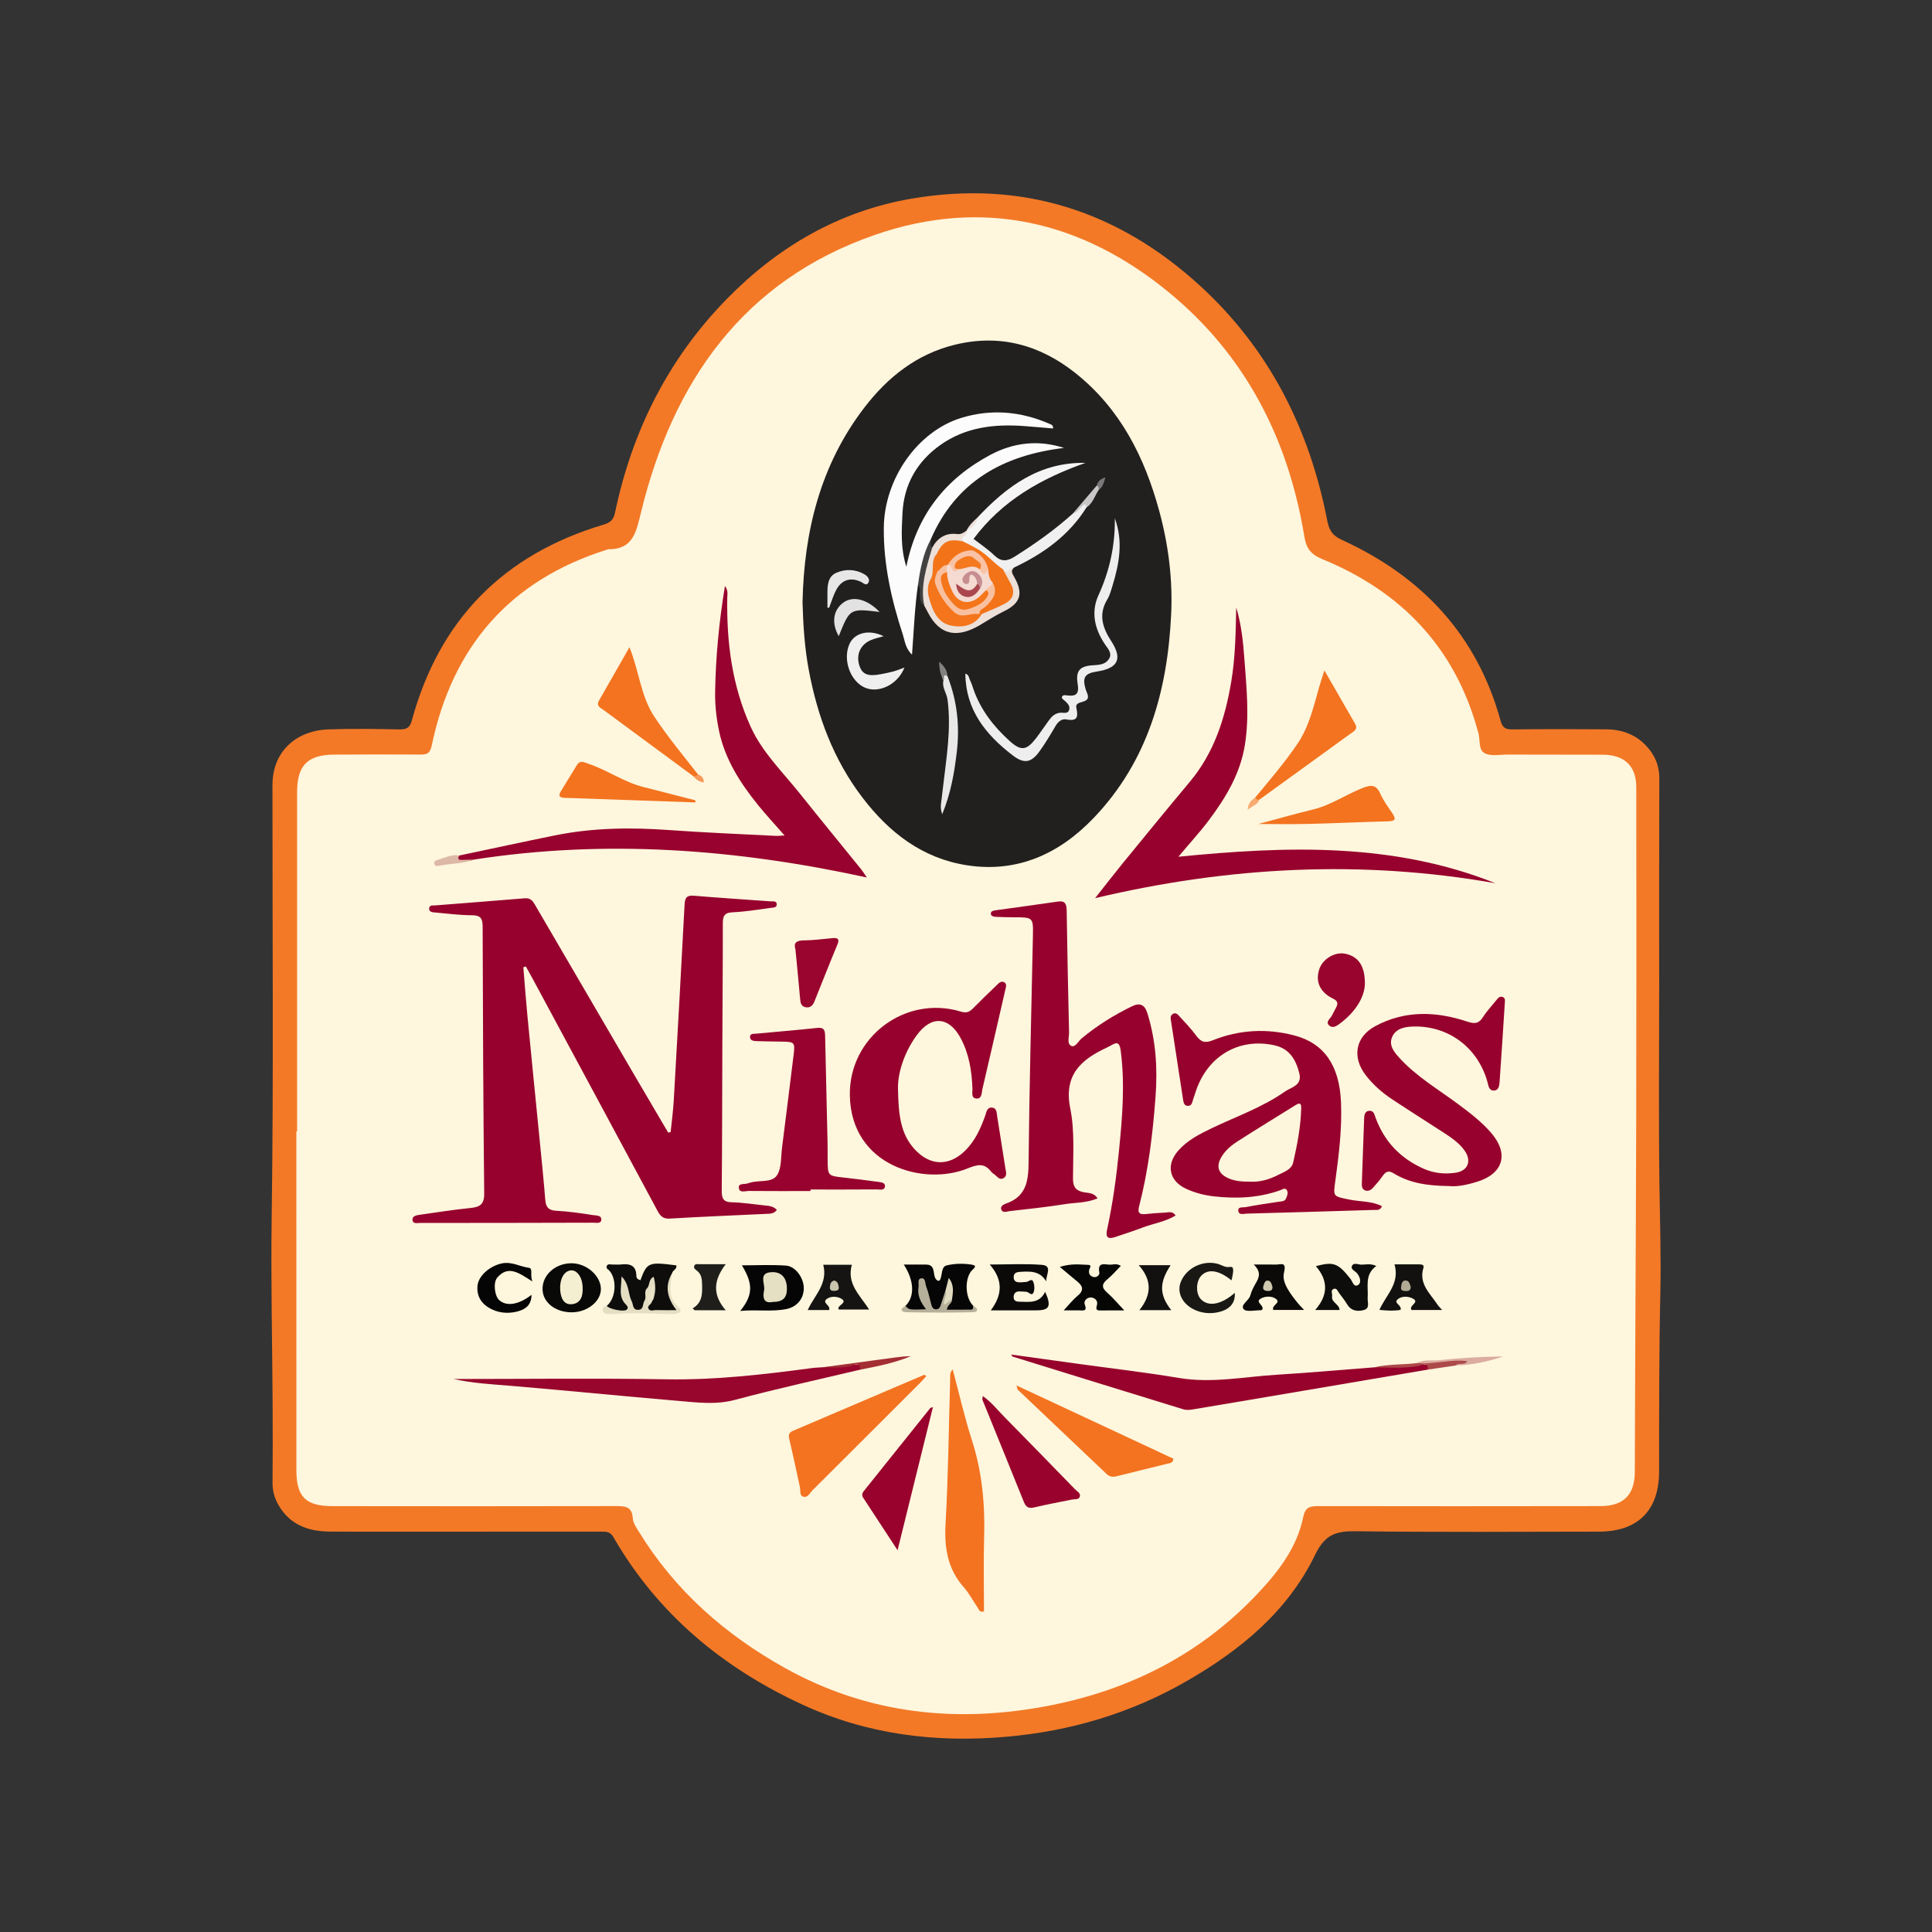<?xml version="1.0" encoding="utf-8"?>
<!-- Generator: Adobe Illustrator 17.0.0, SVG Export Plug-In . SVG Version: 6.00 Build 0)  -->
<!DOCTYPE svg PUBLIC "-//W3C//DTD SVG 1.1//EN" "http://www.w3.org/Graphics/SVG/1.1/DTD/svg11.dtd">
<svg version="1.1" id="Layer_1" xmlns="http://www.w3.org/2000/svg" xmlns:xlink="http://www.w3.org/1999/xlink" x="0px" y="0px"
	 width="200px" height="200px" viewBox="0 0 200 200" enable-background="new 0 0 200 200" xml:space="preserve">

<rect x="0" y="0" width="200" height="200" fill="#333333" stroke="none"/>

<g>
	<path fill="#F37927" d="M171.759,102.015c-0.001,6.885-0.066,13.771,0.025,20.654c0.049,3.715,0.176,7.432,0.094,11.145
		c-0.137,6.182-0.121,12.363-0.13,18.545c-0.006,3.988-2.189,6.189-6.215,6.196c-8.394,0.015-16.79,0.064-25.183-0.041
		c-2.045-0.025-3.185,0.321-4.209,2.437c-2.846,5.882-7.766,9.901-13.343,13.102c-5.759,3.306-11.977,5.153-18.606,5.735
		c-7.328,0.643-14.399-0.224-21.109-3.319c-8.258-3.809-14.99-9.387-19.583-17.344c-0.345-0.598-0.775-0.568-1.283-0.568
		c-4.823,0-9.646,0.001-14.469,0.001c-4.529,0-9.057,0.017-13.586-0.008c-2.262-0.012-4.204-0.714-5.376-2.826
		c-0.379-0.683-0.579-1.411-0.572-2.214c0.024-2.687,0.022-5.375,0.008-8.063c-0.034-6.44-0.188-12.881-0.098-19.319
		c0.209-14.945,0.07-29.89,0.081-44.835c0.003-3.807,2.807-5.686,5.751-5.786c2.464-0.084,4.934-0.049,7.399,0.002
		c0.752,0.016,1.079-0.187,1.284-0.94c2.845-10.447,9.511-17.182,19.865-20.266c0.714-0.213,1.015-0.527,1.162-1.228
		c1.768-8.445,5.49-15.894,11.538-22.089c5.304-5.432,11.651-9.138,19.169-10.422c11.37-1.942,21.339,1.247,29.811,8.979
		c7.209,6.579,11.386,14.891,13.224,24.401c0.206,1.063,0.603,1.534,1.537,1.962c8.27,3.791,13.982,9.855,16.412,18.765
		c0.175,0.643,0.502,0.845,1.166,0.838c3.24-0.035,6.48-0.036,9.72-0.01c1.557,0.012,2.976,0.476,4.091,1.621
		c0.933,0.958,1.443,2.08,1.438,3.465C171.746,87.73,171.76,94.873,171.759,102.015z"/>
	<path fill="#FEF6DD" d="M30.755,117.122c0-11.709-0.002-23.418,0.001-35.127c0.001-2.772,1.092-3.867,3.864-3.879
		c2.982-0.013,5.965-0.025,8.947-0.005c0.701,0.005,0.966-0.174,1.127-0.946c2.142-10.234,8.081-17.104,18.143-20.265
		c0.035-0.011,0.069-0.038,0.103-0.038c2.576,0.018,2.904-1.713,3.408-3.787c3.302-13.582,10.614-24.058,24.257-28.772
		c11.094-3.833,21.382-1.453,30.386,5.952c7.961,6.546,12.374,15.194,14.036,25.29c0.197,1.196,0.644,1.836,1.842,2.328
		c8.178,3.358,13.75,9.142,16.113,17.797c0.01,0.035,0.025,0.069,0.036,0.104c0.24,0.749-0.019,1.833,0.682,2.202
		c0.642,0.338,1.579,0.134,2.387,0.136c3.277,0.011,6.554,0.004,9.831,0.014c2.237,0.007,3.467,1.161,3.47,3.364
		c0.014,11.304,0.013,22.608-0.005,33.912c-0.012,7.51-0.063,15.019-0.094,22.529c-0.02,4.823-0.028,9.646-0.054,14.469
		c-0.013,2.35-1.173,3.507-3.544,3.511c-9.758,0.013-19.515,0.022-29.273,0.001c-0.901-0.002-1.309,0.158-1.52,1.179
		c-0.648,3.133-2.561,5.601-4.691,7.864c-5.874,6.241-13.168,9.958-21.506,11.593c-9.583,1.879-18.837,0.929-27.48-3.899
		c-6.169-3.446-11.349-7.996-15.077-14.076c-0.267-0.436-0.607-0.915-0.636-1.391c-0.077-1.249-0.804-1.274-1.783-1.272
		c-9.757,0.025-19.515,0.012-29.273,0.005c-2.821-0.002-3.771-0.95-3.771-3.777c-0.004-11.672-0.002-23.344-0.002-35.017
		C30.706,117.122,30.73,117.122,30.755,117.122z"/>
	<path fill="#221F1F" d="M83.077,62.342c0.157-7.31,1.837-14.214,6.421-20.175c2.413-3.138,5.413-5.518,9.34-6.478
		c4.655-1.138,8.82,0.007,12.511,2.949c4.628,3.688,7.144,8.692,8.66,14.275c0.95,3.497,1.4,7.079,1.228,10.693
		c-0.374,7.878-2.404,15.192-8.014,21.061c-3.54,3.703-7.871,5.71-13.106,4.908c-4.62-0.708-8.07-3.381-10.84-7.014
		c-2.999-3.932-4.663-8.424-5.56-13.248C83.292,67.027,83.144,64.725,83.077,62.342z"/>
	<path fill="#97012E" d="M69.425,117.191c0.11-1.088,0.259-2.174,0.322-3.265c0.389-6.76,0.768-13.521,1.121-20.283
		c0.037-0.7,0.211-0.981,0.967-0.917c2.64,0.223,5.285,0.387,7.927,0.581c0.238,0.017,0.602-0.072,0.641,0.257
		c0.052,0.435-0.407,0.386-0.64,0.419c-1.309,0.189-2.623,0.396-3.942,0.458c-0.878,0.041-0.996,0.442-0.995,1.182
		c0.006,4.087-0.033,8.174-0.048,12.261c-0.02,5.118-0.017,10.237-0.063,15.355c-0.007,0.805,0.138,1.206,1.054,1.223
		c1.137,0.022,2.27,0.215,3.405,0.324c0.435,0.042,0.867,0.075,1.246,0.457c-0.269,0.399-0.664,0.396-1.057,0.414
		c-3.345,0.156-6.692,0.294-10.035,0.491c-0.69,0.041-0.974-0.266-1.26-0.799c-4.28-7.976-8.574-15.944-12.865-23.914
		c-0.251-0.465-0.51-0.926-0.766-1.388c-0.087,0.028-0.173,0.056-0.26,0.084c0.138,1.658,0.257,3.319,0.416,4.975
		c0.42,4.354,0.86,8.707,1.288,13.06c0.198,2.012,0.403,4.024,0.566,6.039c0.06,0.746,0.32,1.091,1.134,1.133
		c1.283,0.066,2.562,0.255,3.833,0.452c0.306,0.047,0.883,0.003,0.83,0.502c-0.043,0.405-0.542,0.28-0.85,0.281
		c-5.965,0.018-11.931,0.026-17.896,0.026c-0.3,0-0.776,0.136-0.8-0.331c-0.021-0.397,0.435-0.467,0.747-0.512
		c1.745-0.254,3.491-0.524,5.244-0.702c0.984-0.1,1.449-0.363,1.436-1.517c-0.101-9.203-0.135-18.407-0.161-27.61
		c-0.002-0.829-0.2-1.181-1.104-1.182c-1.244-0.001-2.489-0.163-3.731-0.278c-0.274-0.025-0.681-0.008-0.704-0.377
		c-0.027-0.435,0.405-0.344,0.664-0.365c3.081-0.251,6.164-0.474,9.244-0.735c0.672-0.057,0.88,0.386,1.143,0.836
		c3.485,5.976,6.973,11.951,10.463,17.924c1.071,1.834,2.152,3.662,3.228,5.492C69.255,117.225,69.34,117.208,69.425,117.191z"/>
	<path fill="#97012E" d="M121.702,125.825c-1.058,0.646-2.266,0.82-3.375,1.235c-0.962,0.36-1.937,0.684-2.912,1.007
		c-0.673,0.223-0.989,0.049-0.819-0.73c0.588-2.693,0.963-5.422,1.236-8.16c0.347-3.471,0.643-6.947,0.179-10.443
		c-0.124-0.93-0.451-0.833-1.037-0.492c-0.127,0.074-0.259,0.14-0.392,0.202c-2.685,1.245-4.487,2.84-3.788,6.311
		c0.473,2.347,0.283,4.838,0.281,7.265c-0.001,0.882,0.326,1.247,1.114,1.4c0.483,0.094,1.046,0.03,1.427,0.633
		c-1.115,0.485-2.295,0.426-3.417,0.606c-1.885,0.303-3.788,0.5-5.687,0.716c-0.292,0.033-0.725,0.237-0.866-0.183
		c-0.116-0.345,0.28-0.522,0.525-0.609c2.078-0.737,2.291-2.334,2.309-4.281c0.073-7.799,0.289-15.596,0.447-23.394
		c0.039-1.949,0.029-1.946-1.98-1.95c-0.625-0.001-1.251-0.018-1.875-0.048c-0.215-0.011-0.493-0.071-0.502-0.324
		c-0.01-0.263,0.262-0.319,0.484-0.35c2.147-0.301,4.296-0.587,6.44-0.904c0.796-0.118,0.918,0.287,0.928,0.948
		c0.064,4.194,0.144,8.389,0.246,12.582c0.012,0.488-0.243,1.199,0.237,1.415c0.408,0.184,0.719-0.496,1.073-0.789
		c1.595-1.322,3.336-2.409,5.197-3.313c0.804-0.391,1.313-0.195,1.59,0.682c0.89,2.814,1.072,5.698,0.859,8.615
		c-0.282,3.852-0.739,7.682-1.711,11.432c-0.149,0.573-0.016,0.843,0.615,0.782c0.696-0.067,1.393-0.13,2.09-0.157
		C120.956,125.519,121.352,125.332,121.702,125.825z"/>
	<path fill="#97012D" d="M143.061,124.865c-0.19,0.474-0.563,0.379-0.875,0.388c-4.377,0.134-8.754,0.264-13.131,0.381
		c-0.302,0.008-0.783,0.174-0.859-0.243c-0.093-0.51,0.458-0.375,0.723-0.426c1.154-0.221,2.318-0.394,3.481-0.565
		c0.294-0.043,0.599-0.015,0.739-0.357c0.113-0.275,0.245-0.58,0.072-0.843c-0.193-0.294-0.471-0.06-0.69,0.018
		c-2.236,0.791-4.53,0.892-6.864,0.628c-0.998-0.113-1.955-0.364-2.863-0.78c-1.774-0.813-2.115-2.491-0.817-3.959
		c0.95-1.074,2.198-1.707,3.461-2.314c2.55-1.225,5.252-2.158,7.584-3.798c0.641-0.451,1.797-0.614,1.486-1.87
		c-0.347-1.402-0.999-2.55-2.529-2.902c-3.339-0.768-6.391,0.734-7.841,3.861c-0.261,0.564-0.44,1.167-0.636,1.759
		c-0.093,0.281-0.121,0.615-0.498,0.636c-0.389,0.022-0.477-0.298-0.523-0.591c-0.434-2.792-0.858-5.586-1.286-8.38
		c-0.037-0.244,0.03-0.447,0.249-0.56c0.303-0.156,0.49,0.08,0.654,0.261c0.592,0.655,1.213,1.291,1.733,2
		c0.484,0.66,0.897,0.808,1.73,0.475c2.738-1.094,5.591-1.241,8.441-0.492c3.107,0.817,4.669,3.146,4.82,6.957
		c0.107,2.697-0.214,5.365-0.58,8.024c-0.237,1.728-0.267,1.654,1.418,2.002C140.786,124.409,141.991,124.32,143.061,124.865z"/>
	<path fill="#98022E" d="M47.544,88.563c3.297-0.695,6.59-1.41,9.891-2.081c3.919-0.797,7.872-0.842,11.852-0.553
		c3.667,0.267,7.343,0.409,11.015,0.601c0.241,0.013,0.484-0.021,0.916-0.043c-1.006-1.149-1.921-2.128-2.761-3.168
		c-1.838-2.278-3.404-4.72-4.018-7.636c-0.279-1.326-0.43-2.683-0.408-4.046c0.057-3.628,0.401-7.229,1.017-10.979
		c0.354,0.483,0.242,0.881,0.237,1.246c-0.069,4.608,0.495,9.097,2.43,13.341c1.212,2.66,3.303,4.668,5.086,6.904
		c2.108,2.644,4.257,5.256,6.384,7.886c0.155,0.192,0.28,0.409,0.546,0.801c-13.588-2.962-27.064-3.964-40.671-1.851
		c-0.479,0.21-0.989,0.126-1.47,0.079C47.142,89.022,47.187,88.768,47.544,88.563z"/>
	<path fill="#97012D" d="M154.809,91.431c-13.831-2.439-27.546-1.742-41.444,1.545c1.066-1.347,1.949-2.493,2.864-3.614
		c2.303-2.817,4.603-5.638,6.939-8.428c2.522-3.011,3.653-6.581,4.29-10.364c0.428-2.543,0.462-5.112,0.516-7.687
		c0.517,1.71,0.706,3.469,0.836,5.223c0.222,3,0.543,6.008,0.058,9.016c-0.477,2.958-1.96,5.436-3.72,7.78
		c-0.964,1.285-2.059,2.46-3.157,3.786C133.112,87.593,144.135,87.178,154.809,91.431z"/>
	<path fill="#97012D" d="M150.004,122.778c-2.256-0.023-4.095-0.308-5.746-1.321c-0.489-0.3-0.789-0.2-1.099,0.24
		c-0.316,0.449-0.672,0.874-1.043,1.28c-0.2,0.219-0.486,0.371-0.798,0.251c-0.332-0.128-0.351-0.446-0.341-0.745
		c0.077-2.244,0.159-4.488,0.24-6.732c0.013-0.352,0.086-0.701,0.489-0.757c0.504-0.07,0.575,0.395,0.694,0.716
		c0.916,2.485,2.596,4.233,5.014,5.291c1.044,0.457,2.138,0.559,3.246,0.403c1.322-0.186,1.732-1.248,0.92-2.347
		c-0.532-0.72-1.26-1.236-2-1.72c-1.816-1.187-3.657-2.338-5.465-3.537c-1.046-0.694-1.991-1.52-2.756-2.525
		c-1.414-1.855-1.046-3.941,1.002-5.045c3.075-1.658,6.307-1.548,9.524-0.476c0.777,0.259,1.2,0.216,1.638-0.474
		c0.392-0.618,0.909-1.155,1.367-1.732c0.164-0.206,0.33-0.435,0.628-0.351c0.331,0.093,0.275,0.391,0.258,0.644
		c-0.175,2.715-0.343,5.431-0.539,8.145c-0.028,0.382-0.079,0.905-0.608,0.904c-0.507-0.001-0.539-0.494-0.649-0.889
		c-0.994-3.565-4.045-5.836-7.678-5.736c-0.883,0.024-1.771,0.193-2.169,1.04c-0.424,0.902,0.205,1.632,0.779,2.256
		c1.735,1.887,3.94,3.186,5.977,4.695c1.244,0.921,2.477,1.854,3.489,3.034c1.845,2.152,1.243,4.209-1.468,5.044
		C151.848,122.663,150.768,122.878,150.004,122.778z"/>
	<path fill="#97012D" d="M92.959,112.762c0.053,2.781,0.31,4.626,1.677,6.157c1.585,1.776,3.583,1.872,5.284,0.19
		c1.022-1.01,1.59-2.278,2.065-3.603c0.13-0.362,0.182-0.894,0.706-0.846c0.518,0.047,0.481,0.556,0.543,0.952
		c0.277,1.777,0.57,3.551,0.842,5.329c0.054,0.35,0.215,0.775-0.175,1.013c-0.415,0.253-0.659-0.151-0.939-0.365
		c-0.117-0.089-0.255-0.164-0.342-0.277c-0.722-0.942-1.404-0.783-2.48-0.347c-4.464,1.807-12.014-0.205-12.164-7.542
		c-0.124-6.046,5.734-10.456,11.504-8.698c0.572,0.174,0.881,0.032,1.245-0.338c0.8-0.812,1.621-1.604,2.445-2.393
		c0.206-0.197,0.438-0.479,0.759-0.322c0.341,0.167,0.206,0.507,0.142,0.784c-0.787,3.434-1.575,6.868-2.376,10.298
		c-0.093,0.397-0.031,1.038-0.654,0.96c-0.536-0.067-0.357-0.645-0.372-1.02c-0.069-1.819-0.349-3.594-1.216-5.214
		c-1.213-2.266-3.048-2.388-4.565-0.298C93.503,109.091,92.909,111.259,92.959,112.762z"/>
	<path fill="#98022E" d="M83.899,123.297c-2.132,0-4.264,0.01-6.396-0.01c-0.361-0.003-0.948,0.241-1.019-0.308
		c-0.065-0.504,0.519-0.364,0.845-0.456c0.106-0.03,0.213-0.059,0.318-0.092c0.936-0.291,2.239,0.044,2.777-0.754
		c0.501-0.743,0.407-1.9,0.533-2.88c0.41-3.2,0.803-6.402,1.198-9.604c0.159-1.286,0.098-1.346-1.229-1.365
		c-0.883-0.012-1.766-0.02-2.648-0.053c-0.289-0.011-0.65-0.065-0.634-0.451c0.014-0.345,0.367-0.293,0.606-0.316
		c2.123-0.201,4.248-0.371,6.368-0.6c0.719-0.078,0.786,0.303,0.798,0.835c0.082,3.713,0.17,7.426,0.253,11.139
		c0.012,0.552,0.002,1.104,0.006,1.656c0.012,1.699,0.014,1.688,1.752,1.872c1.132,0.12,2.26,0.274,3.388,0.425
		c0.32,0.043,0.803,0.07,0.799,0.424c-0.007,0.529-0.546,0.366-0.869,0.369c-2.281,0.019-4.563,0.01-6.844,0.01
		C83.899,123.19,83.899,123.243,83.899,123.297z"/>
	<path fill="#97022C" d="M147.816,141.782c-4.233,0.718-8.465,1.435-12.698,2.153c-3.875,0.657-7.75,1.319-11.627,1.965
		c-0.319,0.053-0.68,0.088-0.98-0.004c-5.899-1.809-11.793-3.637-17.687-5.464c-0.027-0.008-0.041-0.056-0.148-0.209
		c2.334,0.323,4.567,0.633,6.8,0.942c3.529,0.487,7.07,0.895,10.582,1.483c3.405,0.57,6.737-0.128,10.097-0.334
		c3.374-0.207,6.742-0.509,10.112-0.769c1.672-0.176,3.362-0.095,5.029-0.391C147.913,141.044,147.992,141.214,147.816,141.782z"/>
	<path fill="#F37321" d="M98.621,141.753c0.675,2.518,1.217,4.935,1.976,7.282c1.068,3.303,1.382,6.664,1.28,10.108
		c-0.076,2.561-0.015,5.126-0.015,7.664c-0.47,0.149-0.523-0.202-0.647-0.377c-0.489-0.69-0.867-1.471-1.424-2.096
		c-1.711-1.917-2.047-4.12-1.905-6.621c0.283-4.991,0.326-9.996,0.476-14.996C98.371,142.449,98.278,142.145,98.621,141.753z"/>
	<path fill="#98062D" d="M89.045,141.786c-4.319,1.029-8.66,1.974-12.946,3.124c-2.003,0.537-3.94,0.273-5.9,0.107
		c-5.748-0.486-11.488-1.065-17.237-1.55c-2.008-0.169-4.02-0.264-6.002-0.713c7.345,0,14.692-0.092,22.036,0.032
		c5.058,0.086,10.038-0.495,15.024-1.159c0.399-0.053,0.803-0.063,1.205-0.092c1.166-0.041,2.32-0.226,3.484-0.29
		C89.089,141.224,89.572,141.21,89.045,141.786z"/>
	<path fill="#F37321" d="M95.897,142.445c-0.244,0.269-0.427,0.489-0.629,0.691c-3.722,3.722-7.444,7.446-11.177,11.158
		c-0.27,0.268-0.475,0.785-0.939,0.638c-0.412-0.13-0.268-0.629-0.343-0.976c-0.359-1.648-0.705-3.299-1.093-4.94
		c-0.1-0.424-0.081-0.705,0.354-0.89c4.532-1.933,9.062-3.872,13.595-5.805C95.686,142.312,95.726,142.351,95.897,142.445z"/>
	<path fill="#F37320" d="M105.23,143.423c5.544,2.589,10.892,5.086,16.231,7.579c-0.024,0.471-0.369,0.458-0.633,0.524
		c-1.71,0.427-3.425,0.838-5.134,1.272c-0.418,0.106-0.777,0.131-1.121-0.196c-3.065-2.915-6.138-5.822-9.205-8.735
		C105.323,143.823,105.324,143.731,105.23,143.423z"/>
	<path fill="#98022D" d="M96.576,145.666c-1.21,4.899-2.393,9.685-3.66,14.814c-1.315-2.01-2.43-3.715-3.548-5.419
		c-0.165-0.252-0.136-0.471,0.049-0.701c2.297-2.866,4.591-5.735,6.887-8.602C96.323,145.736,96.37,145.735,96.576,145.666z"/>
	<path fill="#98022D" d="M101.739,144.521c0.896,0.623,1.523,1.44,2.234,2.161c2.451,2.483,4.881,4.987,7.314,7.489
		c0.219,0.226,0.626,0.409,0.485,0.787c-0.114,0.305-0.505,0.216-0.787,0.272c-1.292,0.258-2.588,0.504-3.87,0.805
		c-0.553,0.13-0.878,0.062-1.111-0.519c-1.419-3.54-2.868-7.068-4.3-10.604C101.669,144.826,101.72,144.705,101.739,144.521z"/>
	<path fill="#F37320" d="M71.803,80.373c-3.095-2.283-6.191-4.566-9.286-6.849c-0.341-0.252-0.842-0.421-0.501-1.016
		c1.015-1.771,2.025-3.545,3.145-5.505c1.013,2.499,1.166,5.069,2.579,7.194c1.383,2.079,2.968,3.999,4.507,5.956
		C72.252,80.534,72.054,80.508,71.803,80.373z"/>
	<path fill="#F37320" d="M129.927,82.576c1.496-1.797,3.012-3.572,4.341-5.509c1.243-1.812,1.704-3.882,2.287-5.926
		c0.146-0.512,0.319-1.016,0.547-1.738c1.131,1.966,2.152,3.743,3.175,5.518c0.33,0.572-0.114,0.769-0.475,1.03
		c-3.15,2.276-6.295,4.558-9.442,6.838C130.104,82.944,129.919,82.955,129.927,82.576z"/>
	<path fill="#F3731F" d="M71.996,83.066c-3.413-0.12-6.826-0.239-10.239-0.359c-1.101-0.039-2.203-0.085-3.304-0.113
		c-0.522-0.013-0.682-0.21-0.398-0.676c0.555-0.91,1.113-1.817,1.67-2.725c0.33-0.538,0.753-0.274,1.165-0.137
		c1.957,0.647,3.661,1.891,5.674,2.405c1.804,0.461,3.607,0.923,5.411,1.384C71.982,82.918,71.989,82.992,71.996,83.066z"/>
	<path fill="#F3731F" d="M130.262,85.3c1.831-0.488,3.761-1.035,5.708-1.513c1.849-0.453,3.398-1.567,5.148-2.237
		c0.807-0.309,1.348-0.332,1.756,0.583c0.326,0.732,0.812,1.399,1.267,2.067c0.416,0.611,0.278,0.804-0.444,0.823
		c-2.758,0.072-5.515,0.203-8.274,0.269C133.674,85.334,131.923,85.3,130.262,85.3z"/>
	<path fill="#98042E" d="M141.291,101.928c-0.08,1.422-1.049,2.875-2.555,4.011c-0.345,0.26-0.801,0.585-1.182,0.173
		c-0.324-0.351,0.142-0.645,0.305-0.949c0.156-0.291,0.306-0.586,0.461-0.878c0.241-0.453,0.124-0.692-0.361-0.928
		c-1.347-0.657-1.821-1.793-1.37-3.073c0.363-1.031,1.595-1.76,2.636-1.56C140.578,98.983,141.33,99.955,141.291,101.928z"/>
	<path fill="#070606" d="M93.731,135.186c0.962-0.931,0.936-2.582-0.172-4.279c0.845,0,1.591-0.008,2.338,0.002
		c1.161,0.016,0.462,1.387,1.238,1.693c0.053-0.028,0.145-0.044,0.172-0.095c0.265-0.503,0.091-1.366,0.692-1.513
		c0.835-0.205,1.769-0.215,2.622-0.073c0.662,0.11,0.08,0.459-0.079,0.662c-0.711,0.912-0.61,2.813,0.204,3.585
		c0.237,0.402,0.003,0.519-0.341,0.535c-0.504,0.023-1.008,0.009-1.512,0.007c-1.179-0.003-1.179-0.005-0.717-1.09
		c0.049-0.212,0.076-0.43,0.083-0.648c0.008-0.235,0.046-0.471,0.005-0.721c-0.108,0.167-0.131,0.35-0.209,0.512
		c-0.141,0.377-0.272,0.753-0.341,1.152c-0.074,0.43-0.281,0.758-0.769,0.785c-0.508,0.028-0.681-0.346-0.827-0.732
		c-0.116-0.307-0.191-0.63-0.324-0.929c-0.127-0.285-0.107-0.635-0.386-0.885c-0.214,0.648,0.064,1.146,0.38,1.649
		c0.397,0.633,0.219,0.948-0.546,0.91c-0.437-0.022-0.878,0.034-1.311-0.024C93.635,135.646,93.431,135.499,93.731,135.186z"/>
	<path fill="#99052E" d="M82.343,98.275c-0.216-0.669,0.09-0.923,0.888-0.927c0.985-0.005,1.969-0.15,2.954-0.235
		c0.528-0.046,0.749,0.073,0.5,0.67c-0.816,1.96-1.591,3.937-2.384,5.907c-0.168,0.418-0.454,0.679-0.932,0.572
		c-0.439-0.099-0.505-0.448-0.54-0.844C82.683,101.742,82.514,100.068,82.343,98.275z"/>
	<path fill="#0D0D0B" d="M142.476,131.054c-1.247,0.89-0.812,2.163-0.895,3.327c-0.031,0.436,0.261,1.056-0.391,1.231
		c-0.661,0.178-1.313,0.106-1.734-0.59c-0.246-0.407-0.548-0.781-0.832-1.165c-0.145-0.197-0.246-0.544-0.552-0.436
		c-0.375,0.132-0.13,0.507-0.173,0.771c-0.104,0.645,0.735,0.785,0.775,1.419c-0.807,0-1.589,0-2.525,0
		c1.371-1.568,1.339-3.065,0.07-4.539c1.849-0.493,2.293-0.311,3.582,1.314c0.212,0.268,0.349,0.949,0.817,0.616
		c0.333-0.237,0.177-0.807-0.134-1.192c-0.197-0.244-0.685-0.4-0.536-0.744c0.181-0.418,0.663-0.145,1.002-0.149
		C141.411,130.909,141.892,130.779,142.476,131.054z"/>
	<path fill="#050505" d="M76.633,135.707c1.332-1.661,1.336-2.803,0.167-4.72c1.538,0,3.063-0.08,4.574,0.029
		c0.982,0.07,1.825,1.281,1.835,2.314c0.011,1.071-0.675,1.953-1.794,2.18C79.904,135.815,78.373,135.546,76.633,135.707z"/>
	<path fill="#090908" d="M59.184,135.851c-1.698,0.002-2.999-1.028-3.021-2.393c-0.024-1.483,1.339-2.696,3.02-2.685
		c1.54,0.009,2.999,1.288,3.021,2.646C62.224,134.707,60.807,135.849,59.184,135.851z"/>
	<path fill="#0B0A09" d="M108.305,132.652c-0.66-1.108-1.666-1.05-2.677-0.992c-0.359,0.021-0.68,0.089-0.692,0.527
		c-0.014,0.52,0.357,0.572,0.753,0.56c0.183-0.006,0.365-0.031,0.547-0.04c0.253-0.012,0.573-0.435,0.738,0.008
		c0.12,0.323,0.148,0.769,0.016,1.074c-0.188,0.435-0.477-0.037-0.729-0.061c-0.255-0.025-0.511-0.039-0.767-0.039
		c-0.358,0-0.543,0.217-0.562,0.549c-0.022,0.374,0.215,0.51,0.56,0.513c1.018,0.011,2.1,0.227,2.703-1.023
		c0.676,1.533,0.443,1.923-0.978,1.922c-1.501-0.002-3.003,0-4.654,0c1.203-1.602,1.301-3.133-0.104-4.748
		c1.902,0,3.656-0.099,5.392,0.035C108.993,131.025,108.262,131.991,108.305,132.652z"/>
	<path fill="#060605" d="M110.113,135.647c0.537-0.571,0.935-1.088,1.427-1.492c0.669-0.55,0.595-1-0.021-1.497
		c-0.541-0.437-1.068-0.892-1.805-1.509c1.218-0.381,2.084-0.233,2.925-0.213c0.459,0.011,0.131,0.372,0.101,0.583
		c-0.05,0.35,0.111,0.578,0.431,0.669c0.37,0.105,0.677-0.223,0.635-0.436c-0.238-1.211,0.635-0.804,1.172-0.835
		c0.312-0.018,0.649-0.134,1.048,0.127c-0.468,0.473-0.883,0.97-1.376,1.372c-0.598,0.488-0.646,0.867-0.037,1.397
		c0.598,0.521,1.109,1.143,1.775,1.843c-0.898,0-1.686-0.009-2.473,0.004c-0.41,0.006-0.49-0.117-0.367-0.525
		c0.148-0.491-0.215-0.807-0.629-0.822c-0.371-0.013-0.77,0.345-0.624,0.729c0.28,0.733-0.159,0.611-0.569,0.607
		C111.229,135.643,110.733,135.647,110.113,135.647z"/>
	<path fill="#151412" d="M85.224,130.93c0.989,0,1.97,0,2.959,0c-0.554,1.969,0.83,3.139,1.791,4.632c-1.047,0-2.063,0-3.137,0
		c-0.315-0.41,1.038-0.689,0.233-1.136c-0.421-0.234-1.072-0.264-1.48,0.041c-0.563,0.421,0.449,0.649,0.235,1.147
		c-0.689,0-1.401,0-2.208,0C84.295,134.103,85.725,132.909,85.224,130.93z"/>
	<path fill="#0B0A09" d="M129.795,130.903c0.973,0,1.627-0.012,2.28,0.004c0.544,0.013,1.131-0.367,0.836,0.88
		c-0.235,0.995,0.679,2.162,1.417,3.087c0.173,0.218,0.376,0.411,0.673,0.732c-1.181,0-2.2,0-3.196,0
		c-0.192-0.528,0.836-0.715,0.285-1.14c-0.428-0.33-1.13-0.296-1.575-0.038c-0.627,0.363,0.337,0.678,0.173,1.108
		c-0.038,0.027-0.093,0.101-0.148,0.1c-0.619-0.01-1.516,0.209-1.79-0.108c-0.389-0.45,0.536-0.864,0.681-1.427
		c0.126-0.488,0.387-0.95,0.64-1.394C130.387,132.154,130.515,131.628,129.795,130.903z"/>
	<path fill="#12110F" d="M142.8,135.6c0.664-1.536,2.14-2.712,1.558-4.714c0.86,0,1.725-0.003,2.59,0.002
		c0.227,0.001,0.501,0.046,0.406,0.352c-0.517,1.675,0.708,2.669,1.473,3.843c0.096,0.147,0.231,0.269,0.46,0.529
		c-1.164,0-2.185,0-3.168,0c-0.324-0.495,0.907-0.777,0.137-1.186c-0.455-0.242-1.144-0.291-1.571,0.081
		c-0.463,0.404,0.439,0.571,0.305,1.089C144.296,135.724,143.572,135.677,142.8,135.6z"/>
	<path fill="#191815" d="M127.486,132.543c-1.306-1.064-2.421-1.222-3.122-0.494c-0.568,0.59-0.597,1.86-0.056,2.437
		c0.766,0.815,2.092,0.59,3.518-0.645c0.07,1.059-0.547,1.633-1.34,1.893c-0.829,0.272-1.746,0.278-2.595-0.048
		c-1.386-0.532-2.087-1.768-1.687-2.897c0.542-1.53,2.377-2.422,3.953-1.924c0.37,0.117,0.672,0.362,1.139,0.288
		C127.717,131.087,127.762,131.371,127.486,132.543z"/>
	<path fill="#060505" d="M55.024,134.04c-0.012,1.062-0.628,1.481-1.331,1.686c-0.812,0.237-1.678,0.247-2.493-0.065
		c-1.285-0.493-1.894-1.409-1.765-2.587c0.113-1.037,1.302-2.04,2.538-2.291c1-0.203,1.845,0.333,2.772,0.458
		c0.469,0.064,0.084,0.744,0.376,1.419c-1.364-0.859-2.485-1.74-3.636-0.413c-0.466,0.537-0.277,1.936,0.212,2.358
		C52.45,135.256,53.684,135.08,55.024,134.04z"/>
	<path fill="#0D0D0B" d="M62.814,135.182c0.926-0.761,1.085-2.649,0.305-3.606c-0.129-0.159-0.414-0.249-0.31-0.516
		c0.104-0.267,0.37-0.15,0.572-0.157c0.292-0.01,0.588,0.027,0.877-0.005c0.916-0.102,1.611,0.056,1.618,1.193
		c0.001,0.232,0.179,0.387,0.426,0.422c1.011-0.269,0.875,0.4,0.823,1.002c-0.118,0.351-0.066,0.726-0.143,1.082
		c-0.108,0.501-0.182,1.074-0.828,1.142c-0.681,0.071-0.949-0.412-1.101-0.988c-0.121-0.459-0.228-0.921-0.416-1.61
		c-0.047,0.681,0.033,1.101,0.2,1.531c0.379,0.971,0.265,1.123-0.8,1.146c-0.328,0.007-0.668,0.057-0.98-0.047
		C62.801,135.685,62.452,135.558,62.814,135.182z"/>
	<path fill="#0E0D0C" d="M66.953,133.389c0.132-0.552-0.151-0.795-0.651-0.876c0.682-1.832,0.828-1.893,3.71-1.523
		c0.102,0.4-0.373,0.492-0.434,0.8c-0.424,1.167-0.678,2.31,0.309,3.355c0.352,0.373,0.153,0.615-0.276,0.65
		c-0.731,0.06-1.47,0.074-2.199,0c-0.763-0.077-0.473-0.552-0.294-0.959c0.074-0.149,0.167-0.289,0.255-0.429
		c0.299-0.463,0.141-0.983,0.21-1.547C67.305,133.017,67.364,133.512,66.953,133.389z"/>
	<path fill="#1F1E1A" d="M71.701,135.444c1.046-0.617,1.003-1.564,0.976-2.532c-0.015-0.54-0.07-1.013-0.53-1.369
		c-0.159-0.123-0.391-0.27-0.264-0.53c0.094-0.193,0.302-0.148,0.487-0.146c0.868,0.007,1.735,0.003,2.757,0.003
		c-1.257,1.629-1.406,3.162,0.004,4.768c-1.164,0-2.192,0-3.22,0C71.84,135.574,71.77,135.509,71.701,135.444z"/>
	<path fill="#12110F" d="M121.25,135.628c-1.154,0-2.159,0-3.303,0c1.257-1.574,1.34-3.072-0.064-4.659c1.173,0,2.222,0,3.303,0
		C119.995,132.77,119.989,134.024,121.25,135.628z"/>
	<path fill="#E4DEC3" d="M66.953,133.389c0.353-0.308,0.136-0.936,0.718-1.216c0.205,0.819,0.234,1.578-0.049,2.34
		c-0.487-0.467,0.009-0.966-0.096-1.347c-0.173,0.4-0.01,0.993-0.329,1.478c-0.03,0.045,0.219-0.03,0.282,0.102
		c-0.022,0.294-0.525,0.402-0.348,0.732c0.169,0.315,0.529,0.13,0.801,0.14c0.654,0.024,1.31,0.008,2.104,0.008
		c-0.976-1.241-1.249-2.494-0.458-3.837c-0.167,1.247-0.531,2.464,0.668,3.536c0.546,0.488-0.135,0.71-0.586,0.706
		c-1.265-0.011-2.53-0.085-3.796-0.09c-0.939-0.004-1.879,0.065-2.819,0.095c-0.267,0.008-0.542-0.048-0.63-0.331
		c-0.098-0.314,0.112-0.465,0.399-0.523c0.232,0.345,1.818,0.653,2.072,0.387c0.21-0.22,0.032-0.395-0.12-0.553
		c-0.775-0.801-0.434-1.737-0.426-2.882c0.834,0.833,0.662,1.802,1.046,2.546c0.187,0.361,0.074,0.97,0.726,0.91
		c0.55-0.051,0.396-0.628,0.602-0.942C66.972,134.256,66.617,133.759,66.953,133.389z"/>
	<path fill="#B6B09B" d="M98.555,134.497c0.046,0.423-0.463,0.527-0.54,1.079c0.855,0,1.688,0.009,2.521-0.005
		c0.263-0.005,0.178-0.249,0.21-0.405c0.564,0.304,0.554,0.66-0.085,0.676c-2.263,0.055-4.528,0.042-6.791,0.001
		c-0.524-0.01-0.831-0.279-0.139-0.656c0.368,0.412,0.368,0.412,2.136,0.348c-0.54-0.703-0.928-1.418-0.782-2.289
		c0.056-0.334-0.161-0.873,0.308-0.918c0.438-0.043,0.367,0.548,0.486,0.849c0.237,0.603,0.357,1.252,0.532,1.881
		c0.072,0.258,0.194,0.492,0.507,0.483c0.311-0.008,0.411-0.247,0.491-0.504c0.149-0.482,0.31-0.959,0.466-1.438
		c0.149,0.114,0.247,0.287,0.2,0.449C97.931,134.544,98.286,134.465,98.555,134.497z"/>
	<path fill="#A32E33" d="M89.045,141.786c0.01-0.93-0.734-0.437-0.974-0.381c-0.952,0.221-1.894,0.176-2.846,0.13
		c2.473-0.336,4.946-0.673,7.42-1.007c0.543-0.073,1.087-0.133,1.647-0.135C92.606,141.087,90.828,141.446,89.045,141.786z"/>
	<path fill="#DBAC9F" d="M146.701,141.103c0.707-0.413,1.505-0.213,2.253-0.294c2.204-0.24,4.421-0.361,6.658-0.39
		c-1.593,0.539-3.223,0.874-4.91,0.936c0.207-0.258,0.207-0.258,0.505-0.348C149.708,141.255,148.21,141.523,146.701,141.103z"/>
	<path fill="#AD4949" d="M146.701,141.103c1.723,0.167,3.423-0.423,5.188-0.198c-0.298,0.516-0.89,0.073-1.187,0.45
		c-0.962,0.142-1.924,0.284-2.886,0.427c0.034-0.954-0.707-0.431-0.957-0.385c-1.529,0.276-3.059,0.165-4.591,0.149
		C143.725,141.192,145.227,141.29,146.701,141.103z"/>
	<path fill="#DDB8A6" d="M47.544,88.563c-0.165,0.279-0.165,0.467,0.237,0.454c0.426-0.014,0.852-0.021,1.278-0.031
		c-1.165,0.445-2.419,0.39-3.619,0.641c-0.163,0.034-0.4,0.046-0.473-0.163c-0.101-0.289,0.152-0.39,0.35-0.448
		C46.045,88.801,46.742,88.418,47.544,88.563z"/>
	<path fill="#F8AA71" d="M129.927,82.576c0.099,0.162,0.252,0.217,0.433,0.213c-0.172,0.522-0.681,0.611-1.212,1.039
		C129.221,83.111,129.548,82.828,129.927,82.576z"/>
	<path fill="#F79959" d="M71.803,80.373c0.164-0.042,0.354-0.03,0.444-0.22c0.343,0.139,0.606,0.341,0.613,0.844
		C72.395,80.926,72.06,80.725,71.803,80.373z"/>
	<path fill="#FCFCFC" d="M95.037,60.49c-0.348,2.352-0.43,4.73-0.625,7.277c-0.698-0.661-0.736-1.417-0.947-2.062
		c-1.183-3.606-2.017-7.285-1.973-11.109c0.058-5.029,3.484-9.943,8.018-11.336c3.1-0.953,6.182-0.68,9.159,0.626
		c0.155,0.068,0.363,0.116,0.345,0.47c-1.008-0.085-2.011-0.178-3.016-0.252c-3.081-0.225-6.055,0.117-8.648,1.958
		c-2.414,1.714-3.781,4.088-3.926,7.068c-0.088,1.792-0.214,3.604,0.401,5.541c1.064-5.363,4.084-9.129,8.704-11.588
		c2.367-1.26,4.933-1.585,7.619-0.714c-6.283,0.75-11.194,3.458-13.804,9.482c-0.209,1.246-0.613,2.448-0.834,3.692
		C95.445,59.907,95.357,60.255,95.037,60.49z"/>
	<path fill="#EEEEEE" d="M109.94,72.106c0.125-0.184,0.329-0.143,0.491-0.122c0.915,0.118,1.309-0.082,1.13-1.171
		c-0.235-1.428,0.252-1.878,1.66-1.95c0.594-0.03,1.223-0.093,1.573-0.64c0.372-0.582-0.083-1.042-0.387-1.489
		c-1.083-1.591-1.499-3.351-0.697-5.109c1.163-2.551,1.735-5.179,1.695-7.97c0.88,2.366,0.466,4.68-0.24,6.98
		c-0.15,0.49-0.287,1.005-0.548,1.437c-0.944,1.564-0.464,2.94,0.43,4.317c1.175,1.811,0.697,2.793-1.48,3.124
		c-1.269,0.193-1.541,0.609-1.185,1.831c0.051,0.176,0.141,0.34,0.197,0.515c0.351,1.091-1.337,0.554-1.159,1.399
		c0.194,0.92,0.157,1.44-1.004,1.219c-0.503-0.096-0.878,0.219-1.15,0.685c-0.518,0.887-1.05,1.772-1.648,2.606
		c-0.868,1.21-1.615,1.324-2.781,0.429c-2.783-2.135-4.868-4.693-4.905-8.454c0.379,0.076,0.366,0.447,0.494,0.694
		c0.134,0.259,0.22,0.545,0.314,0.823c0.741,2.186,2.114,3.948,3.796,5.464c1.168,1.052,1.748,0.948,2.701-0.286
		c0.471-0.61,0.895-1.257,1.353-1.878c0.288-0.39,0.611-0.721,1.148-0.777c0.334-0.035,0.821,0.163,0.947-0.317
		c0.116-0.444-0.252-0.733-0.558-1.004C110.021,72.369,109.873,72.297,109.94,72.106z"/>
	<path fill="#ECE0D9" d="M105.003,58.736c-0.444,0.356-0.19,0.668,0.016,1.04c0.936,1.689,0.628,2.679-1.132,3.526
		c-0.857,0.413-1.639,0.933-2.451,1.41c-2.252,1.322-4.125,1.158-5.398-1.345c-0.116-0.228-0.241-0.452-0.362-0.678
		c-0.657-2.126-0.321-4.116,0.823-5.995c0.56-1.017,1.398-1.56,2.577-1.41c0.425,0.054,0.687-0.152,0.981-0.36
		c0.443,0.607-0.394,0.763-0.424,1.204c-1.124-0.046-2.014,0.32-2.489,1.415c-0.356,1.155-0.598,2.341-0.715,3.533
		c-0.13,1.315,0.557,2.339,1.562,3.122c0.892,0.694,2.224,0.391,3.47-0.723c0.563-0.494,1.304-0.635,1.948-0.971
		c1.273-0.664,1.404-1.069,0.763-2.325c-0.191-0.375-0.558-0.703-0.394-1.199C104.195,58.95,104.522,58.455,105.003,58.736z"/>
	<path fill="#F5F5F5" d="M99.654,56.035c-0.316-0.533,0.658-0.599,0.402-1.111c0,0-0.004,0.006-0.004,0.006
		c0.375-0.448,0.875-0.792,1.125-1.345c3.044-3.251,6.458-5.768,11.196-5.667c-4.564,1.6-8.639,3.9-11.589,7.866
		c0.095,0.516-0.331,0.483-0.623,0.593C99.911,56.385,99.729,56.29,99.654,56.035z"/>
	<path fill="#F1F0F0" d="M100.096,56.249c0.166-0.25,0.575-0.138,0.689-0.464c0.725,0.568,1.502,1.082,2.161,1.719
		c0.693,0.671,1.321,0.601,2.057,0.14c2.14-1.341,4.19-2.801,6.07-4.492c0.386-0.283,0.612-0.747,1.03-0.978
		c0.367-0.203,0.581-0.109,0.368,0.356c-1.807,2.89-4.445,4.778-7.467,6.206c-0.422-0.107-0.661,0.826-1.173,0.207
		c-0.824-0.066-1.246-0.761-1.834-1.191c-0.372-0.272-0.65-0.667-1.09-0.857C100.603,56.721,100.193,56.679,100.096,56.249z"/>
	<path fill="#EFEFEF" d="M91.47,65.862c-0.495,0.149-0.957,0.235-1.371,0.424c-1.045,0.476-1.477,1.482-1.152,2.564
		c0.285,0.949,0.878,1.204,2.223,0.944c0.432-0.083,0.866-0.163,1.289-0.279c0.37-0.102,0.726-0.253,1.171-0.411
		c-0.679,1.733-2.598,2.681-4.039,2.103c-1.545-0.62-2.379-2.882-1.666-4.516C88.445,65.494,89.968,65.115,91.47,65.862z"/>
	<path fill="#E9E8E8" d="M98.085,69.996c0.994,2.538,1.283,5.162,0.96,7.862c-0.252,2.104-0.59,4.187-1.507,6.43
		c-0.252-0.703-0.109-1.144-0.063-1.576c0.046-0.437,0.105-0.873,0.155-1.31c0.344-2.986,0.86-5.958,0.457-8.988
		c-0.091-0.683-0.605-1.263-0.419-1.992c-0.152-0.224-0.192-0.481,0.031-0.644C97.861,69.658,98.007,69.826,98.085,69.996z"/>
	<path fill="#E3E2E2" d="M91.054,63.347c-3.074-0.366-3.074-0.366-4.229,2.512c-0.76-1.351-0.593-2.661,0.44-3.452
		C88.255,61.648,89.744,61.987,91.054,63.347z"/>
	<path fill="#E7E7E7" d="M85.656,62.902c0-0.541-0.001-1.082,0-1.623c0.002-0.8,0.108-1.626,0.908-1.977
		c0.97-0.426,2.002-0.393,2.952,0.17c0.302,0.179,0.559,0.515,0.394,0.822c-0.228,0.424-0.527,0.055-0.807-0.073
		c-1.05-0.48-1.962-0.208-2.52,0.816c-0.322,0.59-0.508,1.255-0.755,1.885C85.77,62.916,85.713,62.909,85.656,62.902z"/>
	<path fill="#434242" d="M96.499,56.695c-0.559,1.959-1.253,3.9-0.823,5.995c-0.787-0.567-0.166-1.542-0.639-2.2
		c0.226-1.606,0.534-3.188,1.307-4.64C96.415,56.128,96.239,56.451,96.499,56.695z"/>
	<path fill="#C8C7C7" d="M112.47,52.529c-0.028-0.272-0.1-0.421-0.388-0.185c-0.333,0.273-0.53,0.718-1.01,0.807
		c0.821-0.963,1.642-1.926,2.463-2.889c0.333,0.016,0.47,0.13,0.214,0.436C113.328,51.312,113.151,52.097,112.47,52.529z"/>
	<path fill="#838181" d="M98.085,69.996c-0.577-0.291-0.255,0.307-0.418,0.424c-0.313-0.55-0.434-1.143-0.449-1.921
		C97.753,68.963,98.059,69.393,98.085,69.996z"/>
	<path fill="#7B7979" d="M113.749,50.698c-0.005-0.178-0.021-0.35-0.214-0.436c0.106-0.404,0.344-0.668,0.903-0.848
		C114.249,49.982,114.173,50.423,113.749,50.698z"/>
	<path fill="#ECE0D9" d="M101.178,53.586c-0.077,0.698-0.571,1.046-1.125,1.345C100.313,54.386,100.735,53.978,101.178,53.586z"/>
	<path fill="#FDF5DC" d="M129.472,122.327c-0.897,0.002-1.627-0.049-2.316-0.357c-1.055-0.472-1.299-1.232-0.699-2.226
		c0.409-0.677,1.01-1.181,1.656-1.595c1.98-1.269,3.989-2.491,5.983-3.736c0.36-0.225,0.621-0.291,0.607,0.278
		c-0.047,1.92-0.409,3.8-0.834,5.659c-0.165,0.724-0.961,0.972-1.576,1.289C131.363,122.119,130.372,122.377,129.472,122.327z"/>
	<path fill="#E0DAC0" d="M98.555,134.497c-0.256,0.184-0.512,0.369-0.811,0.583c-0.101-0.57,0.318-0.999,0.133-1.484
		c0.112-0.437,0.224-0.874,0.336-1.31C98.798,133.03,98.659,133.765,98.555,134.497z"/>
	<path fill="#E5DFC3" d="M79.98,134.779c-0.972,0.2-1.028-0.519-0.882-1.206c0.143-0.672-0.682-1.868,0.874-1.882
		c0.936-0.008,1.473,0.612,1.489,1.671C81.476,134.348,81.056,134.776,79.98,134.779z"/>
	<path fill="#F5EFD1" d="M60.314,133.332c0.042,0.854-0.211,1.612-1.148,1.681c-0.789,0.057-1.086-0.612-1.159-1.328
		c-0.118-1.154,0.313-2.054,1.028-2.168C59.729,131.406,60.316,132.24,60.314,133.332z"/>
	<path fill="#CAC4AC" d="M86.339,132.564c0.358,0.057,0.43,0.335,0.482,0.622c0.063,0.347-0.145,0.438-0.435,0.445
		c-0.28,0.007-0.512-0.051-0.475-0.405C85.941,132.939,85.992,132.655,86.339,132.564z"/>
	<path fill="#CEC8AF" d="M131.732,133.259c-0.02,0.393-0.298,0.388-0.55,0.377c-0.295-0.014-0.503-0.161-0.402-0.488
		c0.082-0.266,0.163-0.654,0.529-0.572C131.589,132.639,131.665,132.996,131.732,133.259z"/>
	<path fill="#B1AB96" d="M146.034,133.205c0.019,0.397-0.229,0.452-0.501,0.447c-0.265-0.005-0.555-0.049-0.495-0.412
		c0.045-0.272,0.067-0.657,0.428-0.681C145.883,132.532,145.938,132.93,146.034,133.205z"/>
	<path fill="#EAE4C9" d="M67.479,134.746c-0.145-0.068-0.509,0.263-0.428-0.191c0.094-0.53,0.268-1.046,0.572-1.572
		c0,0.51,0,1.02,0,1.53C67.574,134.591,67.527,134.668,67.479,134.746z"/>
	<path fill="#F4751B" d="M101.626,63.569c-0.732,1.239-2.013,1.419-3.158,1.195c-1.433-0.28-1.964-1.627-2.308-2.926
		c-0.168-0.632-0.158-1.291,0.192-1.911c0.451-0.799-0.089-1.851,0.628-2.595c0.48,0.546-0.03,1.195,0.188,1.768
		c-0.31,1.502,0.456,2.615,1.361,3.656c0.447,0.514,0.992,0.858,1.748,0.615c0.346-0.111,0.726-0.098,1.089,0.006
		C101.469,63.418,101.555,63.483,101.626,63.569z"/>
	<path fill="#F37318" d="M101.626,63.569c-0.077-0.002-0.155-0.005-0.232-0.007c-0.265-0.568,0.247-0.75,0.523-1.046
		c0.566-0.606,1.044-1.231,0.564-2.114c-0.291-0.394-0.438-0.837-0.462-1.322c-0.003-0.966-0.88-1.366-1.326-2.046
		c0.021-0.174,0.124-0.274,0.288-0.317c1.088,0.564,1.86,1.534,2.849,2.226c0.276,0.511,0.556,1.02,0.828,1.534
		c0.47,0.888,0.187,1.576-0.643,2.016C103.244,62.901,102.424,63.214,101.626,63.569z"/>
	<path fill="#F37318" d="M100.981,56.716c-0.093,0.085-0.186,0.17-0.279,0.255c-0.842,0.42-1.747,0.741-2.359,1.519
		c-0.075,0.068-0.157,0.128-0.241,0.184c-0.357,0.157-0.598,0.569-1.064,0.491c-0.654-0.59,0.11-1.227-0.059-1.833
		c0.612-1.289,1.22-1.584,2.675-1.297c0.147,0.071,0.294,0.143,0.441,0.214C100.391,56.405,100.686,56.56,100.981,56.716z"/>
	<path fill="#F9C09F" d="M97.039,59.165c0.342-0.247,0.544-0.712,1.063-0.682c0.113,0.272,0.121,0.542-0.016,0.81
		c-0.788,0.963-0.08,1.737,0.377,2.485c0.357,0.585,0.825,1.197,1.675,0.985c0.875-0.218,1.697-0.536,1.823-1.617
		c0.067-0.46,0.42-0.666,0.776-0.868c0.633,1.076,0.018,1.808-0.696,2.508c-0.242,0.237-0.689,0.3-0.647,0.775
		c-0.145-0.003-0.29-0.005-0.436-0.007c-0.728-0.012-1.465,0.459-2.179-0.181c-0.889-0.797-1.511-1.748-1.932-2.849
		C96.66,60.034,96.876,59.604,97.039,59.165z"/>
	<path fill="#F4DAD1" d="M102.737,60.279c0.023,0.472-0.555,0.454-0.666,0.818c-0.304,0.965-0.981,1.406-1.973,1.439
		c-1.02,0.035-1.541-0.579-1.871-1.422c-0.237-0.604-0.592-1.213-0.185-1.887c-0.034-0.252-0.104-0.508,0.059-0.745
		c0,0,0,0.003,0,0.003c0.492-0.389,0.76,0.584,1.252,0.202c0.678-0.202,1.355-0.412,2.03,0.001c0.281,0.177,0.477,0.667,0.919,0.246
		C102.325,59.422,102.381,59.899,102.737,60.279z"/>
	<path fill="#FAC2A5" d="M99.209,58.926c-0.727,0.753-0.597-0.649-1.107-0.441c0.599-0.965,1.434-1.524,2.6-1.515
		c0.838,0.406,1.388,1.047,1.601,1.963c-0.288,0.58-0.582,0.648-0.887,0.012c-0.259-0.624-0.691-1.049-1.397-0.997
		C99.467,57.99,99.183,58.354,99.209,58.926z"/>
	<path fill="#F4751A" d="M98.042,59.227c-0.013,0.677,0.228,1.301,0.492,1.896c0.615,1.386,1.901,1.591,2.997,0.518
		c0.183-0.179,0.36-0.363,0.54-0.544c0.177,0.094,0.312,0.25,0.232,0.437c-0.379,0.89-1.183,1.221-2.026,1.502
		c-0.643,0.215-1.106-0.013-1.548-0.483c-0.534-0.569-0.984-1.195-1.188-1.934C97.401,60.105,97.156,59.427,98.042,59.227z"/>
	<path fill="#F4791F" d="M99.209,58.926c-0.129-0.044-0.362-0.075-0.37-0.134c-0.059-0.457,0.227-0.744,0.588-0.937
		c0.457-0.245,0.989-0.47,1.417-0.046c0.29,0.287,0.99,0.463,0.572,1.138C100.686,58.309,99.945,58.914,99.209,58.926z"/>
	<path fill="#AA474E" d="M101.438,60.932c-0.359,0.552-0.829,1.007-1.52,0.836c-0.556-0.138-0.905-0.591-0.939-1.35
		c0.768,0.574,1.527,1.202,2.185,0.012C101.561,60.431,101.563,60.647,101.438,60.932z"/>
	<path fill="#C78E92" d="M101.438,60.932c-0.014-0.21-0.06-0.402-0.274-0.503c-0.055-0.412-0.176-0.78-0.591-0.951
		c-0.201,0.049-0.209,0.194-0.226,0.341c-0.027,0.237,0.091,0.551-0.25,0.641c-0.106,0.028-0.308-0.056-0.367-0.151
		c-0.174-0.281-0.106-0.557,0.13-0.791c0.378-0.376,0.853-0.555,1.28-0.221C101.673,59.712,101.882,60.29,101.438,60.932z"/>
</g>
</svg>
